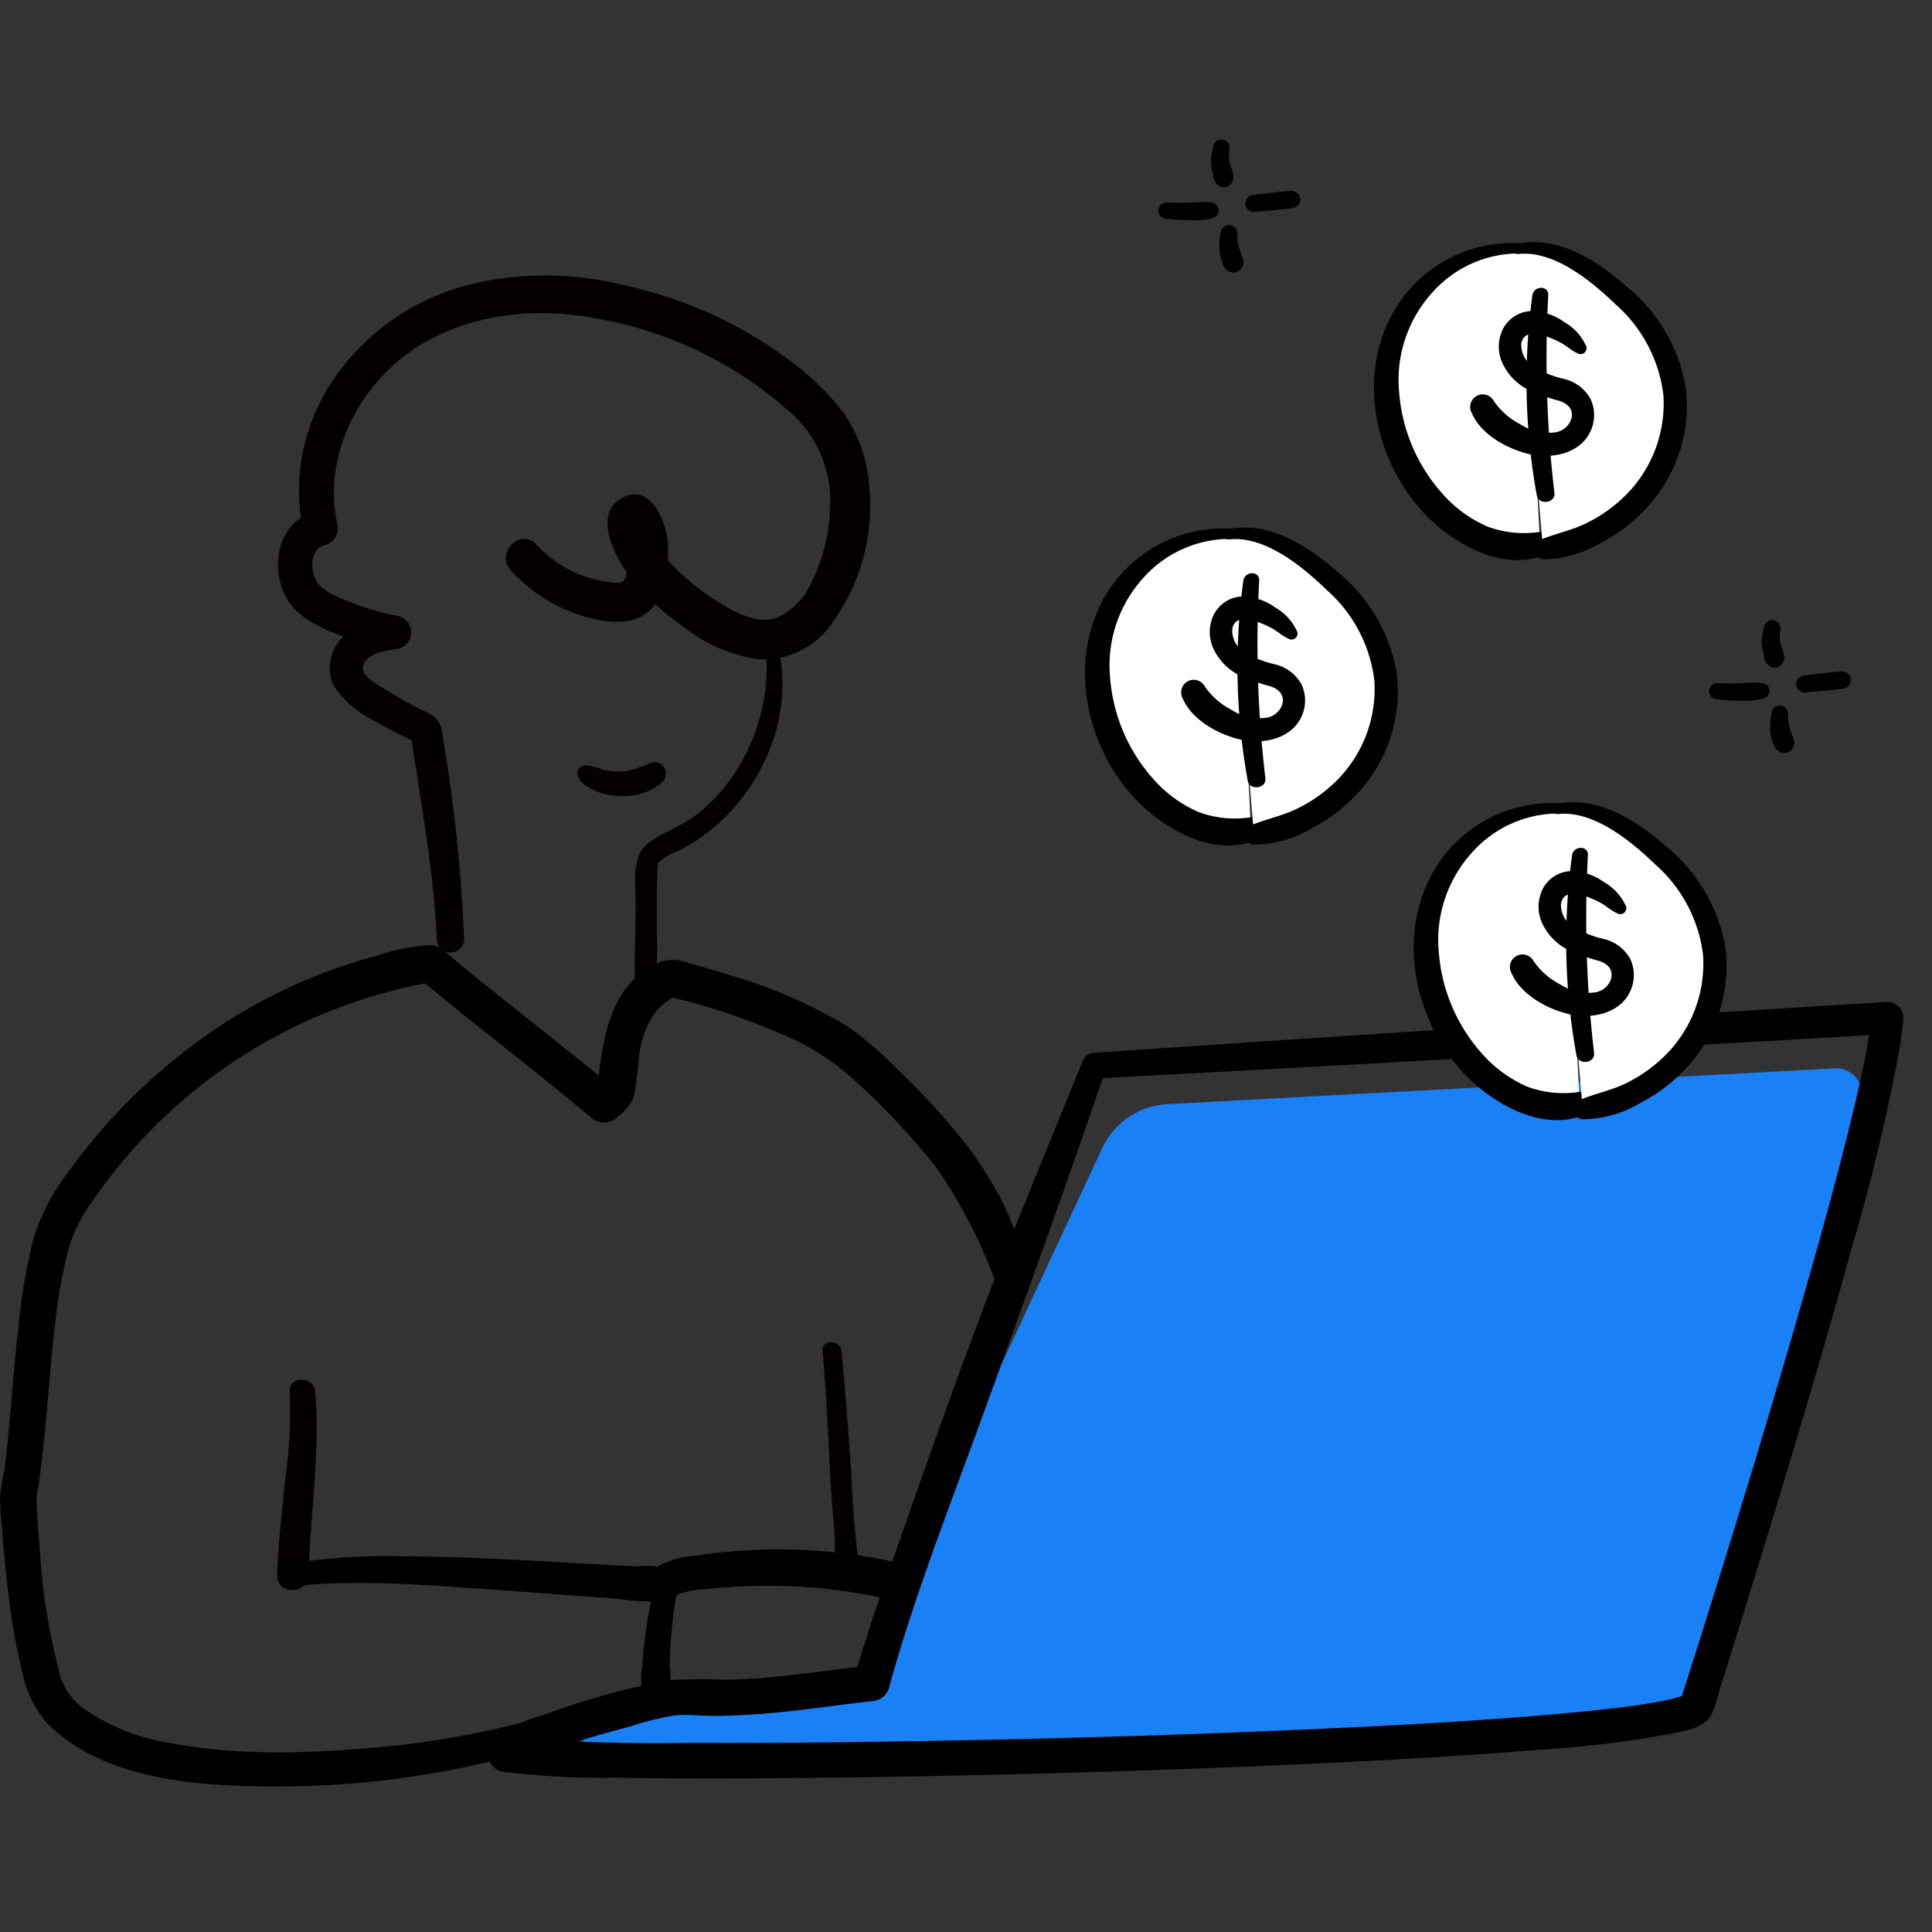 <svg xmlns="http://www.w3.org/2000/svg" width="140" height="140" viewBox="0 0 140 140">
    <rect x="0" y="0" width="140" height="140" fill="#333333" stroke="none"/>
    <defs>
        <clipPath id="xhpty1udha">
            <path data-name="사각형 15952" style="fill:none" d="M0 0h140v140H0z"/>
        </clipPath>
    </defs>
    <g data-name="그룹 2938">
        <g data-name="마스크 그룹 16" style="clip-path:url(#xhpty1udha)">
            <g data-name="그룹 1329">
                <path data-name="패스 399315" d="m96.216 89.128 48.351-2.589a1.838 1.838 0 0 1 1.873 2.315l-11.9 44.081-64.04 3.772-18.31-.181 4.4-3.445 16.472-1.249 18.4-39.5a5.565 5.565 0 0 1 4.746-3.206" transform="translate(-11.598 -9.119)" style="fill:#1a80f6"/>
                <path data-name="패스 399316" d="M39.388 60.765a113.373 113.373 0 0 0-1.476-14.219c-.136-1.008-.148-1.684-1.108-2.16a29.055 29.055 0 0 1-2.936-1.612c-.549-.356-2.055-1.045-1.785-1.863.311-.939 1.79-1.069 2.6-1.214a1.221 1.221 0 0 0 0-2.337 20.357 20.357 0 0 1-4.573-1.46c-.831-.4-1.526-.833-1.684-1.817-.121-.754.048-1.684.881-1.878a1.291 1.291 0 0 0 .885-1.559c-.972-4.434 1.1-9.069 4.538-11.889 3.64-2.987 8.778-3.84 13.338-3.125a28.326 28.326 0 0 1 14.518 6.572 8.608 8.608 0 0 1 3.306 6.06 13.071 13.071 0 0 1-1.29 6.561 5.063 5.063 0 0 1-2.552 2.637c-1.323.458-2.728-.238-3.852-.894a17.682 17.682 0 0 1-3.519-2.714 8.659 8.659 0 0 1-1.264-1.534 6.734 6.734 0 0 1-.453-.824 4.233 4.233 0 0 1-.2-.533q-.11-.8-.48.328l-.732.2.277.011-.731-.2c.472.3.165 2.14.1 2.578-.037.233-.075.749-.272.925-.249.222-.9.091-1.208.051a8.552 8.552 0 0 1-5.094-2.7c-1.164-1.24-2.976.6-1.857 1.857a11.333 11.333 0 0 0 4.528 3.087c1.622.6 4.051 1.181 5.477-.114 1.242-1.129 1.432-3.162 1.4-4.742-.037-1.657-1.353-4.826-3.527-3.337-1.708 1.17-.5 3.694.359 5.013a16.5 16.5 0 0 0 4.183 4.122 11.287 11.287 0 0 0 5.5 2.427 6.015 6.015 0 0 0 5.041-2.181 14.471 14.471 0 0 0 3.019-10.331 10.558 10.558 0 0 0-1.871-5.357 20.31 20.31 0 0 0-4.379-4.133 30.775 30.775 0 0 0-11.276-5.037 23.332 23.332 0 0 0-11.384-.118 16.908 16.908 0 0 0-9.816 6.743 14.4 14.4 0 0 0-2.271 11.267l.886-1.559c-3.249.787-3.53 5.454-1.2 7.385 1.769 1.464 4.387 2.091 6.6 2.55V37.36a6.052 6.052 0 0 0-3.47 1.549 3.136 3.136 0 0 0-.661 3.429 7.248 7.248 0 0 0 2.924 2.557c1.039.643 2.136 1.146 3.229 1.685l-.528-.686c.7 4.949 1.668 9.865 1.878 14.871a.991.991 0 0 0 1.981 0" transform="translate(-5.757 7.298)" style="fill:#040000"/>
                <path data-name="패스 399317" d="M68.635 47.242a14.043 14.043 0 0 1-1.923 8.545 12.965 12.965 0 0 1-2.872 3.365c-1.127.933-2.5 1.352-3.66 2.181-1.382.984-.961 3.143-.975 4.632-.019 2.163-.127 4.337-.047 6.5a.642.642 0 0 0 1.256.17 19.938 19.938 0 0 0 .315-4.839c.014-1.6-.033-3.207.076-4.8.019-.275.093-.3-.028-.149a4.652 4.652 0 0 1 1.6-.935 13.257 13.257 0 0 0 2.833-1.967 14.4 14.4 0 0 0 3.736-5.431 12.649 12.649 0 0 0 .59-7.39c-.1-.5-.954-.4-.9.121" transform="translate(-13.14 -.288)" style="fill:#040000"/>
                <path data-name="패스 399318" d="M26.733 116.423a35.473 35.473 0 0 1-.335 6.386c-.233 2.287-.492 4.571-.578 6.87-.056 1.469 2.248 1.472 2.287 0 .117-4.429.833-8.819.472-13.256-.1-1.175-1.942-1.185-1.846 0" transform="translate(-5.738 -15.564)" style="fill:#040000"/>
                <path data-name="패스 399319" d="M79.291 78.157q22.372-1.19 44.737-2.487l12.727-.737-1.164-1.164a10.766 10.766 0 0 1-.153 1.286c-.1.649-.225 1.294-.355 1.937-.327 1.623-.71 3.235-1.109 4.841-1.036 4.17-2.194 8.311-3.378 12.442-2.307 8.046-4.755 16.053-7.265 24.038q-.813 2.589-1.64 5.175l.565-.736c-.036.022-.178.069-.194.1.015-.031.275-.083-.039.009-.236.069-.469.147-.708.207-.685.173-1.383.3-2.081.406a48.563 48.563 0 0 1-2.649.352c-1.189.136-2.38.253-3.572.359-6.421.573-12.864.9-19.3 1.178q-11.463.5-22.937.723c-6.9.144-13.807.235-20.711.206a126.475 126.475 0 0 1-12.654-.376c-.121-.012-.242-.028-.363-.041.036 0 .3.046-.033-.008l.777 1.909s-.142.113.019.009a6.676 6.676 0 0 1 .747-.407 18.565 18.565 0 0 1 2.039-.782c1.681-.568 3.392-1.045 5.107-1.5a20.387 20.387 0 0 1 3.174-.79c.969-.086 2.137.049 3.159.031a52.496 52.496 0 0 0 3.223-.148c2.641-.21 5.266-.618 7.9-.916a1.358 1.358 0 0 0 1.256-.957c1.758-6.39 4.2-12.629 6.47-18.849 2.6-7.13 5.178-14.258 7.676-21.425.533-1.528 1.03-3.077 1.606-4.587.415-1.087-1.331-1.557-1.742-.48a.536.536 0 0 1-.022.059c-.133.254.054-.131-.04.1-.112.268-.221.535-.331.8l-1.082 2.645c-1.218 2.982-2.438 5.964-3.635 8.955-3.039 7.6-5.767 15.341-8.463 23.066-1.041 2.984-2.111 5.975-2.949 9.025l1.257-.957c-2.492.283-4.978.66-7.476.882-1.076.1-2.155.15-3.236.177a29.829 29.829 0 0 0-4.205.058 56.175 56.175 0 0 0-8.426 2.331c-1.36.464-3.485 1-4.269 2.345a1.309 1.309 0 0 0 .776 1.908 58.837 58.837 0 0 0 8.3.449c4.86.082 9.721.058 14.582.005q18.206-.2 36.4-1.042c5.224-.248 10.447-.538 15.66-.97a77.611 77.611 0 0 0 10.221-1.256c.965-.212 2.174-.439 2.586-1.441.314-.766.51-1.605.758-2.394q2.113-6.7 4.148-13.423c1.793-5.924 3.546-11.86 5.19-17.826a140.987 140.987 0 0 0 3.464-14.414c.124-.758.236-1.521.29-2.287a1.173 1.173 0 0 0-1.167-1.167c-14.913.929-29.829 1.831-44.737 2.83l-12.729.851c-1.2.08-1.213 1.941 0 1.877"/>
                <path data-name="패스 399320" d="M47.894 121.693a20.781 20.781 0 0 1-3.819 1.4c-1.745.521-3.5 1.03-5.26 1.482a68.08 68.08 0 0 1-9.91 1.892c-5.462.555-11.149.875-16.575-.165a14.857 14.857 0 0 1-6.149-2.412 4.473 4.473 0 0 1-1.923-2.879 44.678 44.678 0 0 1-1.375-8.74q-.14-1.606-.229-3.218c-.01-.182-.03-.366-.028-.548 0 .344.049-.188.081-.372.065-.381.121-.763.173-1.146.5-3.67.681-7.376 1.113-11.055a37.733 37.733 0 0 1 .908-5.2 10.474 10.474 0 0 1 1.691-3.537A37.842 37.842 0 0 1 31.54 71.123l-1.3-.345c4.124 3.481 8.451 6.711 12.575 10.191a1.378 1.378 0 0 0 1.906 0 4.125 4.125 0 0 0 1.2-1.447 28.757 28.757 0 0 0 .4-3.2c.358-1.951 1.061-3.462 2.949-4.289l-1.043.136a48.091 48.091 0 0 1 8.527 2.813 18.037 18.037 0 0 1 5.216 3.341 52.537 52.537 0 0 1 5.824 6.208 36.238 36.238 0 0 1 4.267 8.158c.583 1.375 3 .38 2.438-1.027-.653-1.647-1.226-3.336-2.04-4.912a28.258 28.258 0 0 0-3.4-4.99 52.962 52.962 0 0 0-4.071-4.317 24.524 24.524 0 0 0-3.668-3.122 34.892 34.892 0 0 0-8.22-3.59q-1.562-.5-3.149-.922a3 3 0 0 0-2.053-.119c-3.852 1.546-4.271 5.895-4.628 9.47l.4-.954-.849.852h1.899c-2.194-1.847-4.447-3.623-6.694-5.406q-1.763-1.4-3.515-2.81-.734-.594-1.461-1.2c-.546-.451-1.11-1.132-1.865-1.159a14.8 14.8 0 0 0-3.875.774 35.835 35.835 0 0 0-3.819 1.227 39.143 39.143 0 0 0-7.055 3.544A42.223 42.223 0 0 0 4.89 85.014a14.733 14.733 0 0 0-2.506 4.917 43.019 43.019 0 0 0-1.052 6.253c-.255 2.247-.432 4.5-.632 6.747-.09 1-.184 1.99-.3 2.984-.1.845-.352 1.713-.392 2.56a18.865 18.865 0 0 0 .135 2.206c.121 1.661.275 3.322.487 4.974a43.046 43.046 0 0 0 .971 5.446 8.072 8.072 0 0 0 1.879 3.839c4.15 4.081 10.954 4.511 16.436 4.509a65.159 65.159 0 0 0 15.215-1.718 63.041 63.041 0 0 0 11.737-3.817 11.7 11.7 0 0 0 1.748-.985.716.716 0 0 0-.723-1.236"/>
                <path data-name="패스 399321" d="M87.932 10.543c-.054.242-.11.484-.146.729a2.288 2.288 0 0 0-.038.569 5.854 5.854 0 0 0 .1.591c.023.11.04.222.065.331a1.016 1.016 0 0 0 .453.721.722.722 0 0 0 .415.077.61.61 0 0 0 .373-.178c.524-.6-.023-1.218-.11-1.846l.024.177a4.731 4.731 0 0 1 .04-1.011.6.6 0 0 0-.175-.422.615.615 0 0 0-.35-.17.593.593 0 0 0-.651.432"/>
                <path data-name="패스 399322" d="M90.868 15.357c.968-.089 1.942-.152 2.9-.3a.622.622 0 0 0-.166-1.22c-.915.043-1.827.179-2.737.282a.678.678 0 0 0-.439.183.621.621 0 0 0 .439 1.061"/>
                <path data-name="패스 399323" d="M84.527 15.855q.82.082 1.644.1a4.917 4.917 0 0 0 1.729-.17.575.575 0 0 0 .411-.541.566.566 0 0 0-.411-.54 2.879 2.879 0 0 0-.527-.062h-.38c-.274.005-.548.033-.822.043q-.822.029-1.644-.009a.593.593 0 0 0-.589.589.6.6 0 0 0 .589.589"/>
                <path data-name="패스 399324" d="M88.483 16.742A4.416 4.416 0 0 0 88.366 18a2.8 2.8 0 0 0 .381 1.384.74.74 0 0 0 .913.3.732.732 0 0 0 .424-.863 3.533 3.533 0 0 0-.169-.462l.076.18a4.673 4.673 0 0 1-.316-1.143l.024.177a3.933 3.933 0 0 1-.028-.67.606.606 0 0 0-1.188-.161"/>
                <path data-name="패스 399325" d="M76.633 112.721c.266 2.95.4 5.914.552 8.872.082 1.563.216 3.123.341 4.683a21.794 21.794 0 0 0 .074 2.324c.211 1.092 1.878.63 1.668-.46a64.367 64.367 0 0 1-.551-6.725c-.233-2.9-.415-5.8-.71-8.7-.089-.868-1.454-.885-1.374 0" transform="translate(-17.029 -14.792)" style="fill:#040000"/>
                <path data-name="패스 399326" d="M53.814 58.985a1.464 1.464 0 0 0 .645.771 4.31 4.31 0 0 0 .76.375 4.679 4.679 0 0 0 1.59.338A5.411 5.411 0 0 0 58.4 60.3a4.085 4.085 0 0 0 1.57-.872.826.826 0 0 0 .065-1.091.839.839 0 0 0-1.072-.214c-.09.047-.18.091-.274.131.163-.07 0 0-.034.009l-.141.05c-.2.075-.4.139-.607.2s-.414.1-.625.146c-.132.028.152-.012.016 0-.051 0-.1.01-.151.015a4.808 4.808 0 0 1-.341.015 5.188 5.188 0 0 1-.6-.034c-.062-.007-.124-.016-.187-.021-.13-.01.133.028 0 0-.1-.021-.2-.036-.3-.058a4.962 4.962 0 0 0-1.336-.345.6.6 0 0 0-.576.756" transform="translate(-11.952 -2.781)" style="fill:#040000"/>
                <path data-name="패스 399327" d="M112.307 36.741c-4.048-.5-8.093 2.389-9.465 6.236a12.428 12.428 0 0 0 2.206 11.531c1.972 2.529 5.22 4.459 8.316 3.622" transform="translate(-22.72 1.959)" style="fill:#fff"/>
                <path data-name="패스 399328" d="M89.587 38.338a9.913 9.913 0 0 0-10.335 6.674c-1.7 4.782.17 10.538 3.975 13.786 1.981 1.691 5.028 3.166 7.646 2.124.82-.326.828-1.8-.229-1.7a7.608 7.608 0 0 1-3.775-.372 9.291 9.291 0 0 1-3.273-2.374 12.444 12.444 0 0 1-3.152-7.358 9.422 9.422 0 0 1 2.382-7.216 8.412 8.412 0 0 1 6.761-2.838c.467.044.455-.67 0-.723"/>
                <path data-name="패스 399329" d="M114.513 36.756a6.725 6.725 0 0 1 4.735 1.314c3.043 1.9 5.773 4.7 6.486 8.216a10 10 0 0 1-2.071 8.1 11.794 11.794 0 0 1-7.352 4.138" transform="translate(-25.447 1.961)" style="fill:#fff"/>
                <path data-name="패스 399330" d="M89.066 39.089c2.6-.289 5.321 1.975 7.079 3.666a10.4 10.4 0 0 1 3.446 6.559 9.387 9.387 0 0 1-2.493 7.005 10.682 10.682 0 0 1-3.018 2.239c-1.149.58-2.41.8-3.581 1.309-.717.312-.267 1.292.363 1.341a8.294 8.294 0 0 0 4.234-1.215 11.936 11.936 0 0 0 3.535-2.793 10.883 10.883 0 0 0 2.594-8.346 12.087 12.087 0 0 0-4.244-7.365c-2.174-1.916-5.009-3.766-8.016-3.132-.4.085-.322.778.1.731"/>
                <path data-name="패스 399331" d="M94.011 45.801a3.771 3.771 0 0 0-1.606-1.78 4.109 4.109 0 0 0-2.5-.793 2.41 2.41 0 0 0-1.951 1.316 2.884 2.884 0 0 0 .024 2.56 4.1 4.1 0 0 0 1.775 1.8 13.337 13.337 0 0 0 2.294.824c.564.187 1 .551.9 1.2a1.425 1.425 0 0 1-1.195 1.083 3.709 3.709 0 0 1-2.518-.578 5.185 5.185 0 0 1-1.948-1.721.91.91 0 1 0-1.571.919c.673 1.569 2.639 2.624 4.234 2.974s3.635-.062 4.369-1.691a2.763 2.763 0 0 0-.006-2.321 2.976 2.976 0 0 0-1.9-1.448 7.655 7.655 0 0 1-2.21-.866 1.866 1.866 0 0 1-.909-1.692c.151-.849.969-.808 1.616-.593a7.085 7.085 0 0 1 1.283.545c.408.233.763.561 1.192.753a.434.434 0 0 0 .628-.483"/>
                <path data-name="패스 399332" d="M90.095 42.089a46.127 46.127 0 0 0 .324 14.5c.142.709 1.349.561 1.276-.173a83.977 83.977 0 0 1-.45-14.327c.054-.751-1.063-.717-1.15 0"/>
                <path data-name="패스 399333" d="M139.236 10.15c-4.048-.5-8.093 2.389-9.465 6.236a12.428 12.428 0 0 0 2.206 11.531c1.972 2.529 5.22 4.459 8.316 3.622" transform="translate(-28.704 7.869)" style="fill:#fff"/>
                <path data-name="패스 399334" d="M110.531 17.656a9.913 9.913 0 0 0-10.335 6.674c-1.7 4.782.17 10.538 3.975 13.786 1.981 1.691 5.028 3.166 7.646 2.124.82-.326.828-1.8-.229-1.7a7.608 7.608 0 0 1-3.775-.372 9.291 9.291 0 0 1-3.273-2.374 12.444 12.444 0 0 1-3.152-7.358 9.421 9.421 0 0 1 2.382-7.216 8.411 8.411 0 0 1 6.761-2.844c.467.044.455-.67 0-.723"/>
                <path data-name="패스 399335" d="M141.443 10.165a6.725 6.725 0 0 1 4.735 1.314c3.043 1.9 5.773 4.7 6.486 8.216a10 10 0 0 1-2.071 8.1 11.794 11.794 0 0 1-7.352 4.138" transform="translate(-31.432 7.871)" style="fill:#fff"/>
                <path data-name="패스 399336" d="M110.011 18.407c2.6-.289 5.321 1.975 7.079 3.666a10.4 10.4 0 0 1 3.446 6.559 9.387 9.387 0 0 1-2.493 7.005 10.693 10.693 0 0 1-3.018 2.239c-1.149.58-2.41.8-3.581 1.309-.717.312-.267 1.292.363 1.341a8.294 8.294 0 0 0 4.234-1.215 11.922 11.922 0 0 0 3.534-2.793 10.883 10.883 0 0 0 2.595-8.346 12.09 12.09 0 0 0-4.244-7.365c-2.174-1.916-5.009-3.766-8.016-3.132-.4.085-.322.778.1.731"/>
                <path data-name="패스 399337" d="M114.956 25.119a3.771 3.771 0 0 0-1.606-1.78 4.109 4.109 0 0 0-2.5-.793 2.41 2.41 0 0 0-1.951 1.316 2.884 2.884 0 0 0 .024 2.56 4.1 4.1 0 0 0 1.775 1.8 13.337 13.337 0 0 0 2.294.824c.564.187 1 .551.9 1.2a1.425 1.425 0 0 1-1.195 1.083 3.709 3.709 0 0 1-2.518-.578 5.185 5.185 0 0 1-1.948-1.721.91.91 0 1 0-1.571.919c.673 1.569 2.639 2.624 4.234 2.974s3.635-.062 4.369-1.691a2.763 2.763 0 0 0-.006-2.321 2.976 2.976 0 0 0-1.9-1.448 7.655 7.655 0 0 1-2.21-.866 1.866 1.866 0 0 1-.909-1.692c.151-.849.969-.808 1.616-.593a7.084 7.084 0 0 1 1.283.545c.408.233.763.561 1.192.753a.434.434 0 0 0 .628-.483"/>
                <path data-name="패스 399338" d="M111.04 21.407a46.127 46.127 0 0 0 .324 14.5c.142.709 1.349.561 1.276-.173a83.979 83.979 0 0 1-.45-14.327c.054-.751-1.063-.717-1.15 0"/>
                <path data-name="패스 399339" d="M142.932 62.327c-4.048-.5-8.093 2.389-9.465 6.236a12.428 12.428 0 0 0 2.206 11.531c1.972 2.529 5.22 4.459 8.316 3.622" transform="translate(-29.525 -3.726)" style="fill:#fff"/>
                <path data-name="패스 399340" d="M113.406 58.238a9.913 9.913 0 0 0-10.335 6.674c-1.7 4.782.17 10.538 3.975 13.786 1.981 1.691 5.028 3.166 7.646 2.124.82-.326.828-1.8-.229-1.7a7.608 7.608 0 0 1-3.775-.372 9.291 9.291 0 0 1-3.273-2.372 12.444 12.444 0 0 1-3.152-7.358 9.422 9.422 0 0 1 2.382-7.216 8.411 8.411 0 0 1 6.761-2.844c.467.044.455-.67 0-.723"/>
                <path data-name="패스 399341" d="M145.139 62.342a6.725 6.725 0 0 1 4.735 1.314c3.043 1.9 5.772 4.7 6.486 8.216a10 10 0 0 1-2.072 8.1 11.79 11.79 0 0 1-7.352 4.138" transform="translate(-32.253 -3.724)" style="fill:#fff"/>
                <path data-name="패스 399342" d="M112.886 58.991c2.6-.289 5.321 1.975 7.079 3.666a10.4 10.4 0 0 1 3.446 6.559 9.387 9.387 0 0 1-2.493 7.005 10.693 10.693 0 0 1-3.018 2.239c-1.15.58-2.41.8-3.582 1.309-.716.312-.266 1.292.364 1.341a8.294 8.294 0 0 0 4.234-1.215 11.923 11.923 0 0 0 3.534-2.793 10.879 10.879 0 0 0 2.594-8.345 12.088 12.088 0 0 0-4.241-7.366c-2.175-1.916-5.01-3.766-8.017-3.132-.4.085-.322.778.1.731"/>
                <path data-name="패스 399343" d="M117.835 65.701a3.771 3.771 0 0 0-1.606-1.78 4.109 4.109 0 0 0-2.5-.793 2.41 2.41 0 0 0-1.951 1.316 2.884 2.884 0 0 0 .024 2.56 4.1 4.1 0 0 0 1.775 1.8 13.337 13.337 0 0 0 2.294.824c.564.187 1 .551.9 1.2a1.425 1.425 0 0 1-1.195 1.083 3.709 3.709 0 0 1-2.518-.578 5.185 5.185 0 0 1-1.948-1.721.91.91 0 1 0-1.571.919c.673 1.569 2.639 2.624 4.234 2.974s3.635-.062 4.369-1.691a2.763 2.763 0 0 0-.006-2.321 2.976 2.976 0 0 0-1.9-1.448 7.655 7.655 0 0 1-2.21-.866 1.866 1.866 0 0 1-.909-1.692c.151-.849.969-.808 1.616-.593a7.084 7.084 0 0 1 1.283.545c.408.233.763.561 1.192.753a.434.434 0 0 0 .628-.483"/>
                <path data-name="패스 399344" d="M113.915 61.989a46.126 46.126 0 0 0 .324 14.5c.142.709 1.349.561 1.276-.173a83.979 83.979 0 0 1-.45-14.327c.054-.751-1.063-.717-1.15 0"/>
                <path data-name="패스 399345" d="M47.614 114.247a33.106 33.106 0 0 0-.871 4.392q-.141 1.073-.211 2.154a5.164 5.164 0 0 0 .163 2.406.953.953 0 0 0 .961.46 1 1 0 0 0 .8-.691 6.629 6.629 0 0 0 .08-2.176q.006-1.037.082-2.074a30.035 30.035 0 0 1 .579-4.034.823.823 0 0 0-1.585-.437"/>
                <path data-name="패스 399346" d="M21.233 114.937c5.122-.534 10.411-.016 15.528.33 2.685.182 5.367.4 8.052.588a15.554 15.554 0 0 0 3.253.174 3.858 3.858 0 0 0 1.149-.516 5.528 5.528 0 0 1 1.91-.347 39.856 39.856 0 0 1 13.067.674c1.708.367 2.44-2.246.724-2.627a39.366 39.366 0 0 0-11.793-.8c-.9.075-1.8.184-2.7.314a7.043 7.043 0 0 0-2.264.525c-.2.1-.4.212-.586.327-.051.032-.212.079-.229.128-.03.085.508 0 .291-.138-.3-.192-1.272-.053-1.64-.071-5.6-.271-11.184-.7-16.788-.721a42.939 42.939 0 0 0-8.2.541c-.9.17-.707 1.711.219 1.615"/>
                <path data-name="패스 399347" d="M127.842 45.367c-.054.242-.11.484-.146.729a2.287 2.287 0 0 0-.038.569 5.85 5.85 0 0 0 .1.591c.023.11.04.222.065.331a1.016 1.016 0 0 0 .453.721.722.722 0 0 0 .415.077.61.61 0 0 0 .373-.178c.524-.6-.023-1.218-.11-1.846l.024.176a4.725 4.725 0 0 1 .04-1.01.6.6 0 0 0-.175-.422.615.615 0 0 0-.343-.164.593.593 0 0 0-.655.428"/>
                <path data-name="패스 399348" d="M130.781 50.181c.968-.089 1.942-.152 2.9-.3a.622.622 0 0 0-.166-1.22c-.915.043-1.827.178-2.737.282a.673.673 0 0 0-.439.182.621.621 0 0 0 .439 1.061"/>
                <path data-name="패스 399349" d="M124.439 50.679q.82.082 1.644.1a4.917 4.917 0 0 0 1.729-.17.575.575 0 0 0 .411-.541.566.566 0 0 0-.411-.54 2.879 2.879 0 0 0-.527-.062h-.38c-.274.005-.548.033-.822.043q-.822.029-1.644-.009a.593.593 0 0 0-.589.589.6.6 0 0 0 .589.589"/>
                <path data-name="패스 399350" d="M128.395 51.566a4.418 4.418 0 0 0-.117 1.258 2.794 2.794 0 0 0 .381 1.384.74.74 0 0 0 .913.3.732.732 0 0 0 .424-.863 3.533 3.533 0 0 0-.169-.462l.076.18a4.675 4.675 0 0 1-.316-1.143l.024.177a3.936 3.936 0 0 1-.028-.67.606.606 0 0 0-1.188-.161"/>
            </g>
        </g>
    </g>
</svg>
